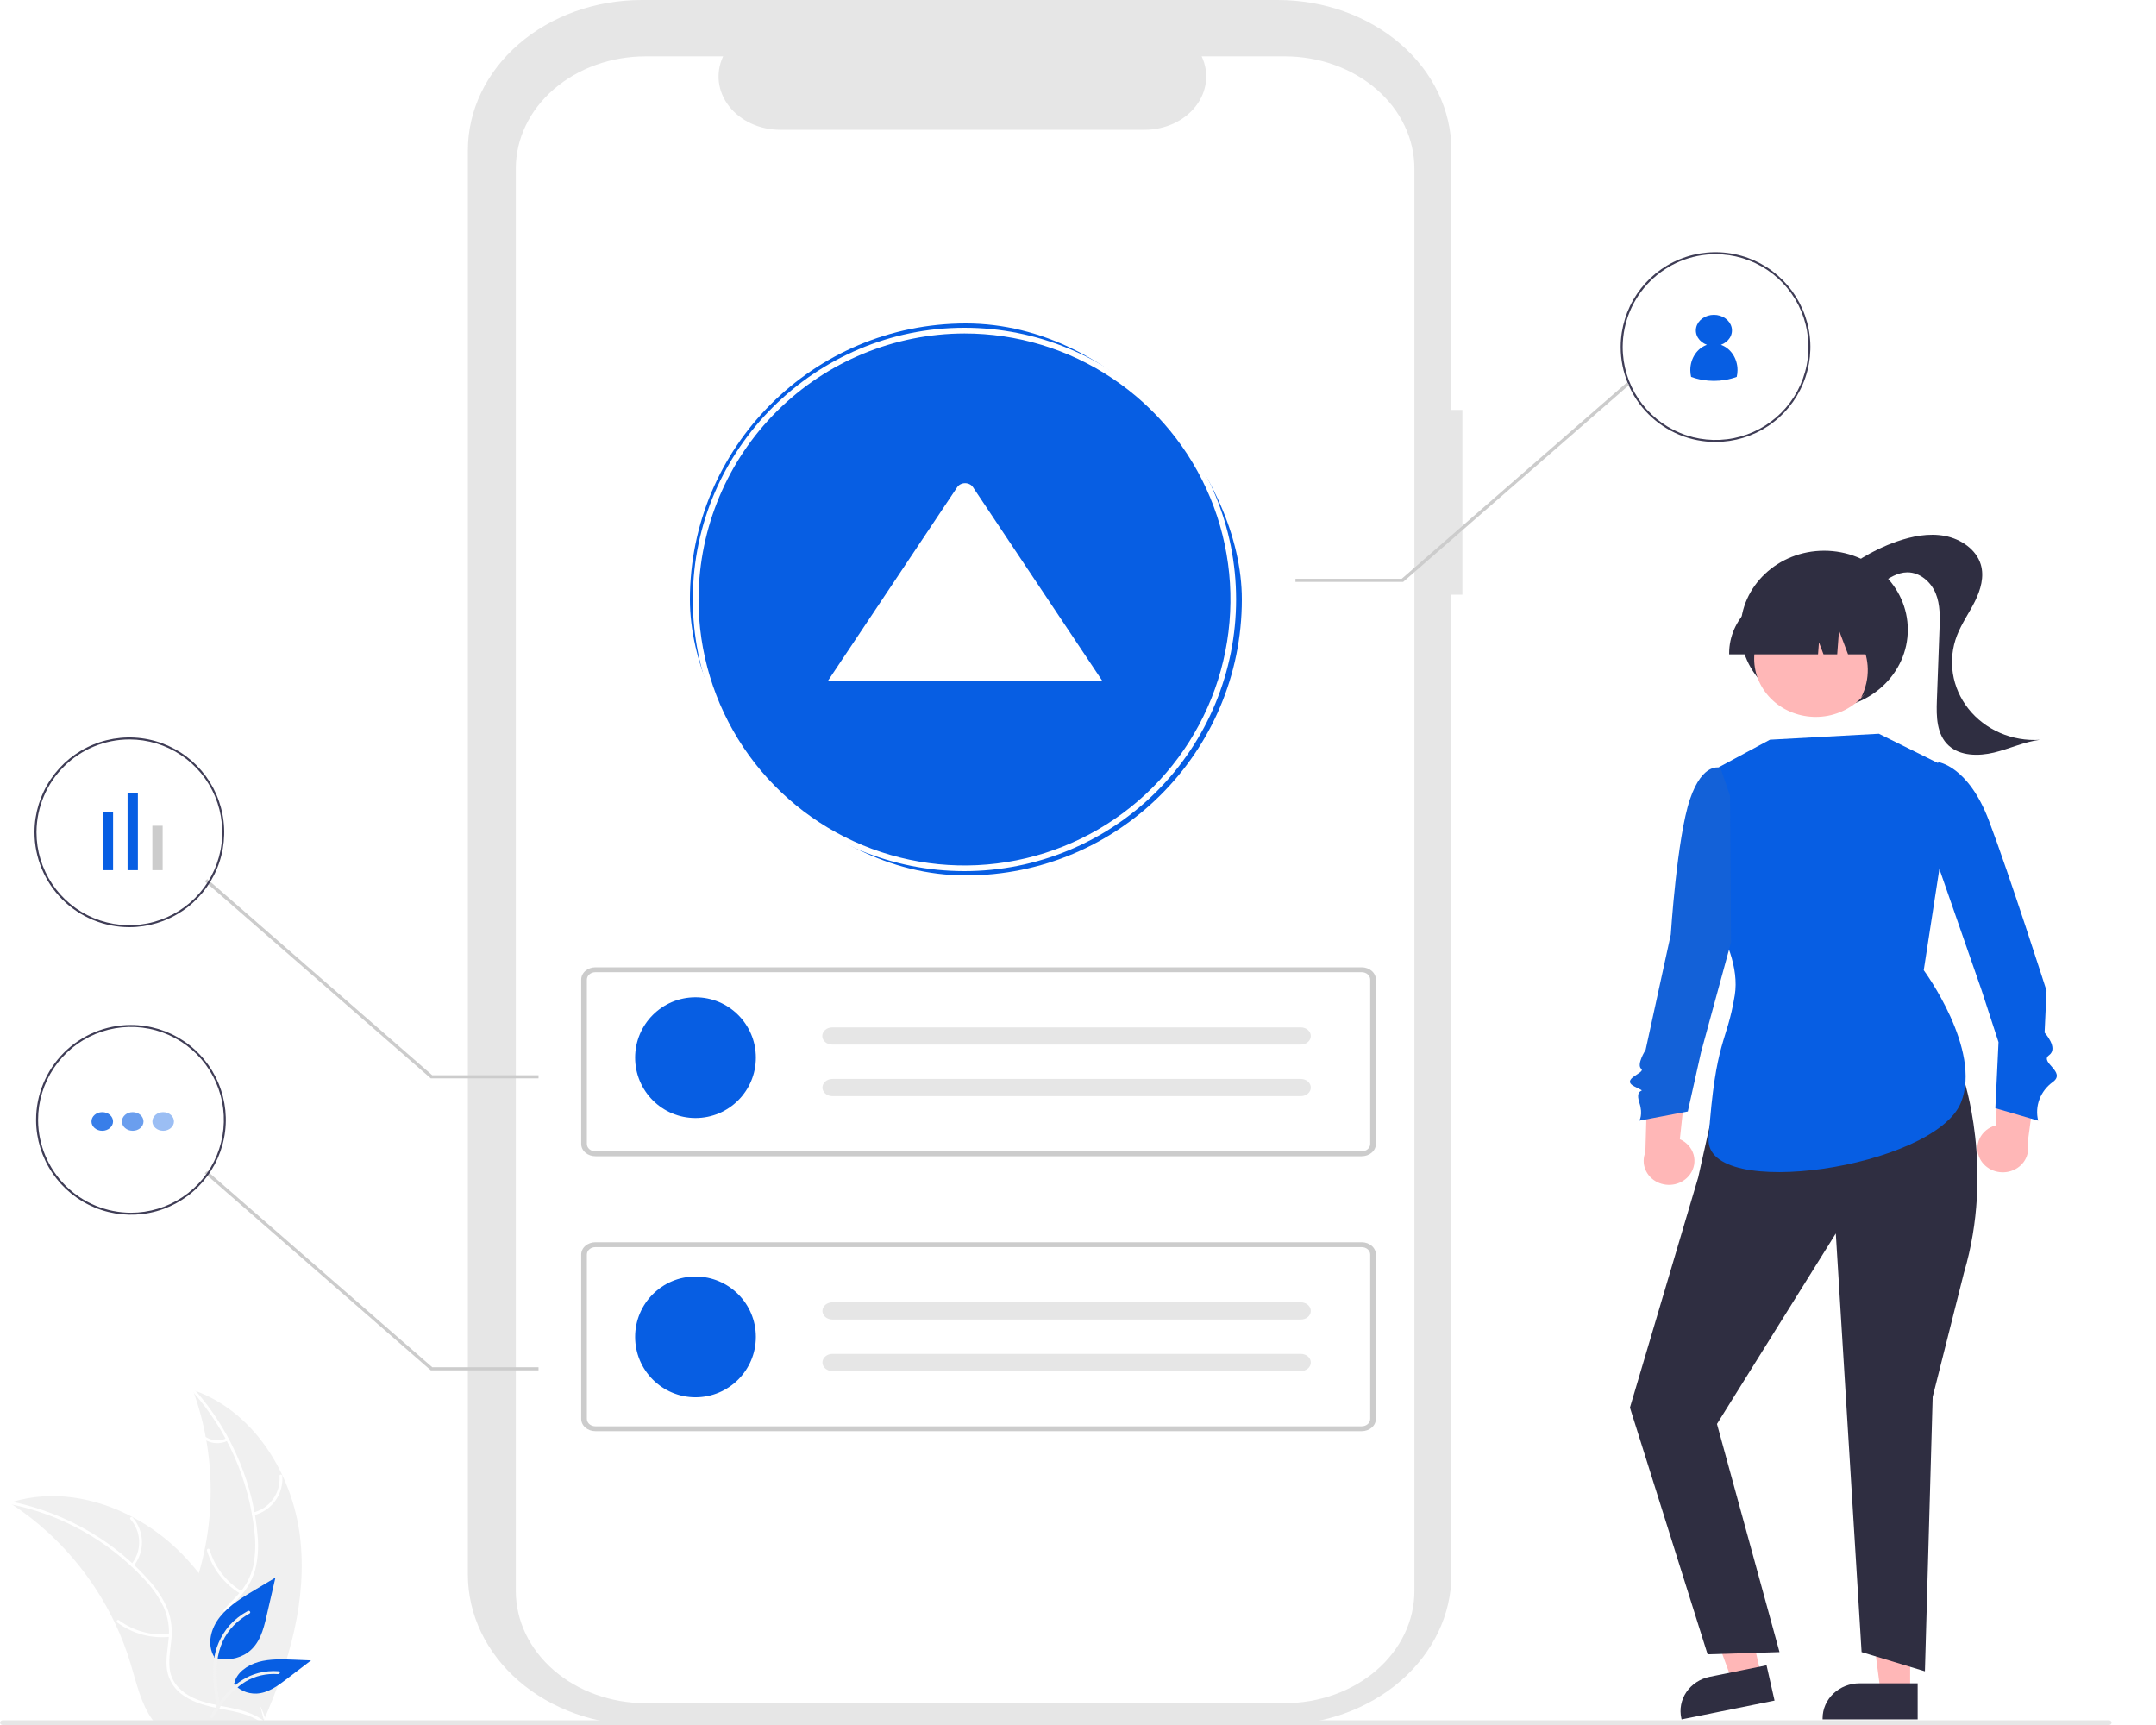 <svg width="500" height="400" viewBox="0 0 500 400" fill="none" xmlns="http://www.w3.org/2000/svg">
<g clip-path="url(#clip0)">
<path d="M339.141 95.055H336.599V34.847C336.599 25.605 332.354 16.742 324.797 10.207C317.241 3.672 306.992 0.001 296.305 0.001H148.801C138.114 0.001 127.865 3.672 120.309 10.207C112.752 16.742 108.507 25.605 108.507 34.847V365.153C108.507 374.395 112.752 383.258 120.309 389.793C127.865 396.328 138.114 399.999 148.801 399.999H296.305C306.992 399.999 317.241 396.328 324.797 389.793C332.354 383.258 336.599 374.395 336.599 365.153V137.912H339.141V95.055Z" fill="#E6E6E6"/>
<g filter="url(#filter0_d)">
<path d="M297.931 9.066H278.677C279.563 10.943 279.902 12.98 279.662 14.998C279.423 17.015 278.614 18.95 277.307 20.633C275.999 22.316 274.232 23.695 272.163 24.649C270.094 25.602 267.785 26.101 265.44 26.101H180.937C178.593 26.101 176.284 25.602 174.215 24.648C172.146 23.695 170.38 22.316 169.072 20.633C167.765 18.951 166.955 17.015 166.716 14.999C166.477 12.982 166.815 10.945 167.701 9.068H149.714C141.733 9.068 134.079 11.809 128.436 16.69C122.792 21.57 119.622 28.189 119.622 35.091V364.911C119.622 371.813 122.792 378.432 128.436 383.312C134.079 388.192 141.733 390.934 149.714 390.934H297.926C305.907 390.934 313.561 388.192 319.204 383.312C324.848 378.432 328.018 371.813 328.018 364.911V364.911V35.089C328.018 28.188 324.848 21.568 319.204 16.688C313.561 11.808 305.907 9.066 297.926 9.066H297.931Z" fill="white"/>
</g>
<path d="M315.792 268.114H138.079C137.207 268.113 136.37 267.813 135.753 267.28C135.136 266.746 134.789 266.023 134.788 265.268V227.146C134.789 226.392 135.136 225.668 135.753 225.135C136.37 224.601 137.207 224.301 138.079 224.3H315.792C316.665 224.301 317.501 224.601 318.118 225.135C318.735 225.668 319.082 226.392 319.083 227.146V265.269C319.082 266.023 318.735 266.746 318.118 267.28C317.501 267.813 316.665 268.113 315.792 268.114V268.114ZM138.079 225.438C137.555 225.439 137.053 225.619 136.683 225.939C136.313 226.259 136.105 226.693 136.104 227.146V265.269C136.105 265.722 136.313 266.156 136.683 266.476C137.053 266.796 137.555 266.976 138.079 266.976H315.792C316.316 266.976 316.818 266.796 317.188 266.476C317.558 266.156 317.766 265.722 317.767 265.269V227.146C317.766 226.693 317.558 226.259 317.188 225.939C316.818 225.619 316.316 225.439 315.792 225.438H138.079Z" fill="#CCCCCC"/>
<path d="M161.294 259.253C169.026 259.253 175.294 252.985 175.294 245.253C175.294 237.521 169.026 231.253 161.294 231.253C153.562 231.253 147.294 237.521 147.294 245.253C147.294 252.985 153.562 259.253 161.294 259.253Z" fill="#075EE3"/>
<path d="M193.038 238.239C192.733 238.234 192.429 238.282 192.145 238.381C191.861 238.479 191.603 238.625 191.385 238.81C191.167 238.996 190.994 239.217 190.875 239.461C190.757 239.704 190.696 239.966 190.696 240.231C190.696 240.495 190.757 240.757 190.875 241.001C190.994 241.245 191.167 241.466 191.385 241.651C191.603 241.837 191.861 241.983 192.145 242.081C192.429 242.179 192.733 242.227 193.038 242.223H301.644C301.947 242.228 302.248 242.181 302.53 242.085C302.812 241.989 303.07 241.846 303.288 241.664C303.506 241.482 303.68 241.265 303.801 241.024C303.922 240.784 303.986 240.525 303.991 240.263C303.996 240.001 303.941 239.741 303.83 239.497C303.718 239.254 303.552 239.031 303.341 238.843C303.13 238.655 302.878 238.505 302.6 238.401C302.322 238.297 302.023 238.242 301.72 238.239H193.04H193.038Z" fill="#E6E6E6"/>
<path d="M193.038 250.192C192.427 250.192 191.841 250.402 191.409 250.775C190.977 251.149 190.734 251.656 190.734 252.184C190.734 252.712 190.977 253.219 191.409 253.593C191.841 253.966 192.427 254.176 193.038 254.176H301.644C301.947 254.181 302.248 254.135 302.53 254.039C302.812 253.943 303.069 253.8 303.287 253.618C303.506 253.436 303.68 253.218 303.801 252.978C303.921 252.738 303.986 252.479 303.991 252.217C303.996 251.955 303.941 251.695 303.83 251.451C303.718 251.207 303.552 250.985 303.341 250.797C303.13 250.609 302.878 250.459 302.6 250.355C302.322 250.251 302.022 250.196 301.719 250.192H193.04L193.038 250.192Z" fill="#E6E6E6"/>
<path d="M315.792 331.864H138.079C137.207 331.863 136.37 331.563 135.753 331.03C135.136 330.496 134.789 329.773 134.788 329.018V290.896C134.789 290.142 135.136 289.419 135.753 288.885C136.37 288.351 137.207 288.051 138.079 288.05H315.792C316.665 288.051 317.501 288.351 318.118 288.885C318.735 289.419 319.082 290.142 319.083 290.896V329.019C319.082 329.773 318.735 330.497 318.118 331.03C317.501 331.563 316.665 331.863 315.792 331.864V331.864ZM138.079 289.189C137.555 289.189 137.053 289.369 136.683 289.689C136.313 290.01 136.105 290.444 136.104 290.896V329.019C136.105 329.472 136.313 329.906 136.683 330.226C137.053 330.546 137.555 330.726 138.079 330.727H315.792C316.316 330.726 316.818 330.546 317.188 330.226C317.558 329.906 317.766 329.472 317.767 329.019V290.896C317.766 290.444 317.558 290.01 317.188 289.689C316.818 289.369 316.316 289.189 315.792 289.189H138.079Z" fill="#CCCCCC"/>
<path d="M161.294 324.004C169.026 324.004 175.294 317.736 175.294 310.004C175.294 302.272 169.026 296.004 161.294 296.004C153.562 296.004 147.294 302.272 147.294 310.004C147.294 317.736 153.562 324.004 161.294 324.004Z" fill="#075EE3"/>
<path d="M193.038 301.989C192.427 301.989 191.841 302.199 191.409 302.572C190.977 302.946 190.734 303.453 190.734 303.981C190.734 304.51 190.977 305.016 191.409 305.39C191.841 305.764 192.427 305.973 193.038 305.973H301.644C301.947 305.978 302.248 305.932 302.53 305.836C302.812 305.74 303.069 305.597 303.287 305.415C303.506 305.233 303.68 305.016 303.801 304.775C303.921 304.535 303.986 304.276 303.991 304.014C303.996 303.752 303.941 303.492 303.83 303.248C303.718 303.005 303.552 302.782 303.341 302.594C303.13 302.406 302.878 302.256 302.6 302.152C302.322 302.048 302.022 301.993 301.719 301.989H193.04L193.038 301.989Z" fill="#E6E6E6"/>
<rect x="160" y="75" width="128" height="128" rx="64" fill="#075EE3"/>
<path d="M193.038 313.942C192.427 313.942 191.841 314.152 191.409 314.525C190.977 314.899 190.734 315.406 190.734 315.934C190.734 316.463 190.977 316.969 191.409 317.343C191.841 317.717 192.427 317.927 193.038 317.927H301.644C301.947 317.932 302.248 317.885 302.53 317.789C302.812 317.693 303.069 317.55 303.287 317.368C303.506 317.186 303.68 316.969 303.801 316.728C303.921 316.488 303.986 316.229 303.991 315.967C303.996 315.705 303.941 315.445 303.83 315.201C303.718 314.958 303.552 314.735 303.341 314.547C303.13 314.359 302.878 314.209 302.6 314.105C302.322 314.001 302.022 313.946 301.719 313.942H193.04L193.038 313.942Z" fill="#E6E6E6"/>
<path d="M223.666 201.999C206.965 202.006 190.946 195.378 179.131 183.574C167.317 171.769 160.675 155.755 160.668 139.053V139.001C160.668 138.869 160.668 138.73 160.676 138.598C160.868 104.097 189.127 76 223.666 76C240.374 75.999 256.399 82.636 268.214 94.45C280.029 106.264 286.667 122.288 286.668 138.996C286.669 155.705 280.033 171.73 268.219 183.545C256.405 195.361 240.381 201.999 223.673 202H223.666V201.999ZM223.666 77.324C207.384 77.36 191.774 83.82 180.228 95.301C168.682 106.781 162.132 122.354 162.002 138.636C161.995 138.777 161.995 138.892 161.995 138.997C161.994 151.197 165.61 163.123 172.387 173.268C179.163 183.412 188.796 191.32 200.066 195.989C211.336 200.659 223.738 201.882 235.704 199.502C247.669 197.123 258.66 191.249 267.287 182.623C275.914 173.997 281.789 163.007 284.169 151.041C286.55 139.076 285.329 126.674 280.661 115.402C275.992 104.131 268.087 94.497 257.943 87.719C247.8 80.941 235.875 77.324 223.675 77.324H223.666Z" fill="white"/>
<path d="M255.596 157.827H192.286C192.207 157.827 192.128 157.822 192.05 157.81L221.992 112.961C222.175 112.682 222.44 112.45 222.761 112.289C223.081 112.127 223.446 112.042 223.817 112.042C224.188 112.042 224.552 112.127 224.873 112.289C225.193 112.45 225.458 112.682 225.641 112.961L245.736 143.06L246.699 144.5L255.596 157.827Z" fill="white"/>
<path d="M402.949 85.812C402.95 86.341 402.888 86.869 402.766 87.388C401.092 88.002 399.293 88.318 397.475 88.318C395.657 88.318 393.857 88.002 392.184 87.388C392.061 86.869 392 86.341 392 85.812C392 83.06 393.62 80.735 395.851 79.958C394.96 79.633 394.227 79.053 393.774 78.314C393.322 77.575 393.179 76.724 393.371 75.904C393.562 75.085 394.075 74.348 394.823 73.819C395.571 73.289 396.508 73 397.474 73C398.441 73 399.378 73.289 400.126 73.819C400.874 74.348 401.387 75.085 401.578 75.904C401.769 76.724 401.627 77.575 401.174 78.314C400.722 79.053 399.988 79.633 399.097 79.958C401.329 80.735 402.949 83.06 402.949 85.812Z" fill="#075EE3"/>
<path d="M48.058 203.847L100.25 249.339H124.89V250.053H99.905L99.784 249.947L47.47 204.349L48.058 203.847Z" fill="#CCCCCC"/>
<path d="M30 215C27.112 215.001 24.252 214.434 21.584 213.33C18.915 212.226 16.49 210.607 14.447 208.565C12.405 206.524 10.784 204.101 9.677 201.433C8.571 198.765 8.001 195.906 8 193.018V193C8 192.954 8 192.905 8 192.86C8.028 188.515 9.342 184.275 11.776 180.676C14.21 177.076 17.656 174.278 21.678 172.635C25.7 170.991 30.119 170.575 34.378 171.44C38.636 172.305 42.543 174.411 45.606 177.493C48.668 180.575 50.75 184.496 51.587 188.759C52.425 193.023 51.981 197.439 50.312 201.451C48.643 205.463 45.823 208.891 42.208 211.302C38.593 213.713 34.346 215 30 215V215ZM30 171.462C24.314 171.475 18.863 173.731 14.831 177.74C10.799 181.749 8.511 187.188 8.466 192.873C8.466 192.923 8.466 192.963 8.466 192.998C8.466 197.258 9.729 201.423 12.095 204.966C14.461 208.508 17.825 211.269 21.761 212.9C25.697 214.53 30.028 214.957 34.206 214.127C38.385 213.296 42.223 211.244 45.236 208.232C48.248 205.22 50.3 201.382 51.132 197.204C51.963 193.025 51.536 188.694 49.906 184.758C48.276 180.822 45.515 177.458 41.973 175.091C38.431 172.724 34.266 171.461 30.006 171.461L30 171.462Z" fill="#3F3D56"/>
<path d="M48.058 271.55L100.25 317.042H124.89V317.756H99.905L99.784 317.65L47.47 272.053L48.058 271.55Z" fill="#CCCCCC"/>
<path d="M30.37 237.672C27.482 237.671 24.622 238.239 21.954 239.343C19.285 240.447 16.86 242.066 14.818 244.107C12.775 246.148 11.154 248.572 10.047 251.239C8.941 253.907 8.371 256.766 8.37 259.654V259.672C8.37 259.718 8.37 259.767 8.37 259.813C8.398 264.158 9.712 268.397 12.146 271.997C14.58 275.596 18.026 278.394 22.048 280.038C26.07 281.681 30.489 282.097 34.748 281.232C39.006 280.368 42.913 278.261 45.976 275.179C49.039 272.097 51.12 268.177 51.958 263.913C52.795 259.649 52.351 255.233 50.682 251.221C49.013 247.209 46.193 243.782 42.578 241.37C38.964 238.959 34.716 237.672 30.37 237.672V237.672ZM30.37 281.21C24.684 281.197 19.233 278.941 15.201 274.932C11.169 270.923 8.882 265.485 8.836 259.799C8.836 259.75 8.836 259.71 8.836 259.674C8.836 255.414 10.098 251.249 12.465 247.706C14.832 244.164 18.195 241.402 22.131 239.772C26.067 238.141 30.399 237.714 34.577 238.545C38.756 239.376 42.594 241.428 45.607 244.44C48.619 247.453 50.671 251.291 51.502 255.469C52.333 259.648 51.906 263.979 50.276 267.915C48.645 271.851 45.884 275.215 42.341 277.581C38.799 279.948 34.634 281.211 30.373 281.21L30.37 281.21Z" fill="#3F3D56"/>
<path d="M37.723 201.781V191.478H35.334V201.781H37.723Z" fill="#CCCCCC"/>
<path d="M31.974 201.782V183.924H29.585V201.782H31.974Z" fill="#075EE3"/>
<path d="M26.224 201.782V188.373H23.835V201.782H26.224Z" fill="#075EE3"/>
<path opacity="0.8" d="M23.715 262.213C25.097 262.213 26.217 261.245 26.217 260.05C26.217 258.855 25.097 257.887 23.715 257.887C22.334 257.887 21.214 258.855 21.214 260.05C21.214 261.245 22.334 262.213 23.715 262.213Z" fill="#075EE3"/>
<path opacity="0.4" d="M37.842 262.213C39.224 262.213 40.344 261.245 40.344 260.05C40.344 258.855 39.224 257.887 37.842 257.887C36.461 257.887 35.341 258.855 35.341 260.05C35.341 261.245 36.461 262.213 37.842 262.213Z" fill="#075EE3"/>
<path d="M395.29 286.137C395.082 286.214 394.924 286.364 394.85 286.553C394.775 286.742 394.79 286.955 394.891 287.146L399.366 295.533C399.468 295.723 399.648 295.875 399.867 295.955C400.085 296.036 400.324 296.038 400.532 295.961L416.431 290.053C416.638 289.975 416.796 289.826 416.871 289.637C416.945 289.447 416.93 289.234 416.829 289.043L412.354 280.657C412.252 280.466 412.072 280.314 411.854 280.234C411.635 280.154 411.396 280.152 411.189 280.229L395.29 286.137Z" fill="#075EE3"/>
<path d="M411.423 284.063L398.661 288.945C398.591 288.972 398.51 288.971 398.435 288.943C398.361 288.915 398.3 288.862 398.265 288.795C398.231 288.728 398.225 288.653 398.251 288.587C398.276 288.521 398.33 288.469 398.401 288.442L411.161 283.56C411.232 283.533 411.313 283.534 411.387 283.562C411.462 283.59 411.523 283.643 411.557 283.71C411.592 283.777 411.597 283.851 411.572 283.917C411.546 283.984 411.493 284.036 411.422 284.063L411.423 284.063Z" fill="white"/>
<path d="M412.372 285.906L399.611 290.787C399.54 290.814 399.459 290.814 399.384 290.786C399.31 290.758 399.249 290.704 399.214 290.638C399.18 290.571 399.175 290.496 399.2 290.43C399.225 290.364 399.279 290.311 399.35 290.284L412.11 285.402C412.181 285.376 412.262 285.376 412.337 285.404C412.411 285.432 412.472 285.486 412.507 285.552C412.541 285.619 412.546 285.694 412.521 285.76C412.496 285.826 412.442 285.879 412.371 285.906L412.372 285.906Z" fill="white"/>
<path d="M413.32 287.748L400.56 292.629C400.489 292.656 400.408 292.656 400.334 292.628C400.259 292.599 400.198 292.546 400.164 292.479C400.129 292.413 400.124 292.338 400.149 292.272C400.175 292.205 400.229 292.153 400.299 292.126L413.06 287.244C413.13 287.217 413.212 287.218 413.286 287.246C413.36 287.274 413.421 287.328 413.456 287.394C413.491 287.461 413.496 287.536 413.47 287.602C413.445 287.668 413.391 287.721 413.32 287.748V287.748Z" fill="white"/>
<path opacity="0.6" d="M30.779 262.213C32.16 262.213 33.28 261.245 33.28 260.05C33.28 258.855 32.16 257.887 30.779 257.887C29.397 257.887 28.277 258.855 28.277 260.05C28.277 261.245 29.397 262.213 30.779 262.213Z" fill="#075EE3"/>
<path d="M459.179 268.705C458.802 267.98 458.598 267.186 458.581 266.378C458.564 265.571 458.735 264.77 459.082 264.031C459.429 263.293 459.942 262.635 460.587 262.105C461.232 261.574 461.992 261.183 462.814 260.96L463.939 241.356L472.62 247.423L470.221 265.11C470.527 266.439 470.305 267.827 469.599 269.013C468.893 270.198 467.751 271.097 466.389 271.54C465.028 271.983 463.541 271.939 462.212 271.416C460.883 270.893 459.803 269.928 459.176 268.703L459.179 268.705Z" fill="#FFB7B7"/>
<path d="M391.905 272.352C392.396 271.69 392.727 270.935 392.875 270.14C393.024 269.344 392.986 268.528 392.764 267.748C392.542 266.968 392.141 266.243 391.591 265.625C391.04 265.007 390.353 264.51 389.577 264.17L391.666 244.637L382.096 249.369L381.579 267.193C381.06 268.462 381.052 269.866 381.556 271.14C382.06 272.414 383.042 273.469 384.315 274.105C385.588 274.741 387.064 274.914 388.463 274.591C389.862 274.267 391.087 273.471 391.905 272.352V272.352Z" fill="#FFB7B7"/>
<path d="M442.982 392.44H436.144L432.891 367.531H442.983L442.982 392.44Z" fill="#FFB7B7"/>
<path d="M444.727 390.331H431.26C428.985 390.332 426.803 391.186 425.194 392.705C423.586 394.224 422.682 396.284 422.681 398.433V398.697H444.729L444.727 390.331Z" fill="#2F2E41"/>
<path d="M408.446 388.562L401.76 389.915L393.053 366.203L402.921 364.208L408.446 388.562Z" fill="#FFB7B7"/>
<path d="M409.684 386.155L396.516 388.819C395.414 389.042 394.369 389.468 393.441 390.072C392.514 390.676 391.721 391.447 391.109 392.341C390.496 393.234 390.076 394.233 389.873 395.28C389.669 396.327 389.686 397.401 389.922 398.442L389.98 398.7L411.54 394.337L409.684 386.155Z" fill="#2F2E41"/>
<path d="M455.311 249.899C455.311 249.899 462.586 271.132 455.461 295.143L448.209 323.905L446.41 387.547L431.725 383.096L425.742 286.023L398.186 330.193L412.69 383.096L396.011 383.609L378 326.397L393.835 273.011L396.736 260L455.311 249.899Z" fill="#2F2E41"/>
<path d="M395.858 179.384L410.464 171.524L435.732 170.145L453.26 178.835L446.137 224.981C446.137 224.981 459.722 243.393 454.769 255.661C448.655 270.803 395.199 278.702 396.244 263.925C397.894 240.605 400.443 242.214 402.311 230.778C404.359 218.231 390.015 202.143 390.015 202.143L395.858 179.384Z" fill="#075EE3"/>
<path d="M447.855 183.384L449.484 176.72C449.484 176.72 456.429 177.566 461.243 190.266C466.057 202.965 474.614 229.729 474.614 229.729L474.165 239.453C474.165 239.453 477.463 243.051 475.19 244.694C472.916 246.338 479.299 248.564 476.066 250.901C474.647 251.928 473.571 253.321 472.97 254.911C472.369 256.502 472.267 258.223 472.678 259.867L462.745 256.97L463.476 241.659L459.541 229.59L449.025 199.383L447.855 183.384Z" fill="#075EE3"/>
<path d="M401.208 184.52L398.995 178.057C398.995 178.057 394.921 176.485 391.913 185.356C388.905 194.226 387.478 216.683 387.478 216.683L381.635 243.449C381.635 243.449 379.452 246.857 380.611 247.834C381.77 248.811 375.513 250.185 379.15 251.995C382.788 253.805 378.837 251.605 380.196 255.732C381.088 258.443 380.173 259.867 380.173 259.867L391.42 257.731L394.487 244.01L401.444 218.502L401.208 184.52Z" fill="#1361D8"/>
<path d="M423.044 164.34C433.757 164.34 442.441 156.139 442.441 146.022C442.441 135.905 433.757 127.704 423.044 127.704C412.331 127.704 403.646 135.905 403.646 146.022C403.646 156.139 412.331 164.34 423.044 164.34Z" fill="#2F2E41"/>
<path d="M425.035 134.621C429.209 130.624 434.26 127.54 439.833 125.585C443.41 124.334 447.303 123.56 451.042 124.271C454.782 124.982 458.318 127.425 459.362 130.89C460.215 133.723 459.334 136.774 458.01 139.441C456.686 142.109 454.919 144.58 453.849 147.348C452.757 150.171 452.428 153.207 452.893 156.18C453.359 159.153 454.603 161.969 456.513 164.373C458.423 166.777 460.938 168.693 463.831 169.946C466.723 171.199 469.901 171.75 473.077 171.549C469.403 172.015 466.015 173.645 462.424 174.512C458.833 175.378 454.594 175.321 451.925 172.891C449.1 170.32 449.044 166.14 449.181 162.438L449.789 145.929C449.893 143.122 449.981 140.226 448.91 137.606C447.838 134.987 445.291 132.693 442.315 132.717C440.062 132.735 438.067 134.024 436.26 135.296C434.453 136.567 432.54 137.924 430.295 138.112C428.051 138.301 425.488 136.733 425.656 134.611L425.035 134.621Z" fill="#2F2E41"/>
<path d="M433.622 146.287C429.839 139.753 421.164 137.352 414.244 140.924C407.325 144.496 404.782 152.688 408.564 159.223C412.347 165.757 421.022 168.158 427.942 164.586C434.861 161.014 437.404 152.822 433.622 146.287Z" fill="#FFB7B7"/>
<path d="M401.011 151.734H421.626L421.837 148.938L422.894 151.734H426.069L426.488 146.193L428.583 151.734H434.729V151.46C434.725 147.602 433.1 143.904 430.212 141.177C427.324 138.45 423.408 136.915 419.324 136.911H416.417C412.333 136.915 408.417 138.45 405.529 141.177C402.641 143.904 401.016 147.602 401.011 151.46L401.011 151.734Z" fill="#2F2E41"/>
<path d="M431.614 161.782L439.143 154.665L440.413 138.908H423.792L424.204 139.296C429.929 144.695 436.109 152.619 431.614 161.782Z" fill="#2F2E41"/>
<path d="M69.554 356.158C67.736 341.51 58.675 327.077 44.731 322.311C50.23 337.387 50.229 353.927 44.727 369.003C42.585 374.809 39.598 381.044 41.613 386.896C42.867 390.537 45.935 393.323 49.364 395.065C52.794 396.807 56.599 397.637 60.358 398.451L61.097 399.064C67.063 385.567 71.373 370.806 69.554 356.158Z" fill="#F0F0F0"/>
<path d="M44.593 322.588C52.713 331.703 57.76 343.15 59.017 355.302C59.334 357.914 59.238 360.559 58.733 363.14C58.16 365.639 56.929 367.938 55.169 369.799C53.562 371.568 51.715 373.19 50.565 375.319C49.993 376.417 49.659 377.624 49.585 378.861C49.511 380.098 49.699 381.336 50.136 382.495C51.151 385.411 53.151 387.788 55.188 390.045C57.45 392.55 59.838 395.116 60.799 398.437C60.916 398.84 61.532 398.635 61.416 398.233C59.743 392.455 54.144 389.173 51.474 383.968C50.228 381.54 49.705 378.72 50.873 376.157C51.895 373.915 53.799 372.241 55.441 370.464C57.185 368.674 58.464 366.483 59.168 364.083C59.803 361.536 60 358.899 59.752 356.285C59.287 350.392 57.899 344.609 55.641 339.147C53.098 332.9 49.506 327.134 45.023 322.1C44.745 321.788 44.317 322.278 44.593 322.588H44.593Z" fill="white"/>
<path d="M58.842 351.366C60.849 350.877 62.617 349.691 63.831 348.017C65.045 346.344 65.625 344.292 65.469 342.23C65.436 341.812 64.787 341.844 64.82 342.262C64.969 344.183 64.428 346.093 63.295 347.65C62.161 349.206 60.51 350.304 58.639 350.748C58.232 350.845 58.438 351.462 58.842 351.366Z" fill="white"/>
<path d="M56.101 369.01C52.477 366.842 49.801 363.386 48.608 359.329C48.49 358.927 47.874 359.132 47.991 359.533C49.241 363.752 52.032 367.344 55.809 369.591C56.169 369.805 56.459 369.223 56.101 369.01V369.01Z" fill="white"/>
<path d="M52.495 333.516C51.758 333.867 50.946 334.029 50.131 333.987C49.316 333.946 48.523 333.702 47.826 333.278C47.468 333.06 47.179 333.642 47.534 333.859C48.307 334.324 49.182 334.592 50.082 334.64C50.983 334.688 51.881 334.514 52.699 334.134C52.779 334.104 52.845 334.045 52.883 333.969C52.922 333.893 52.93 333.805 52.906 333.723C52.878 333.641 52.82 333.574 52.743 333.535C52.666 333.496 52.577 333.489 52.495 333.516Z" fill="white"/>
<path d="M2.228 348.473C2.447 348.616 2.666 348.759 2.885 348.907C5.822 350.842 8.597 353.012 11.183 355.397C11.386 355.578 11.588 355.765 11.786 355.952C17.954 361.764 22.992 368.673 26.643 376.327C28.093 379.375 29.31 382.528 30.282 385.76C31.625 390.224 32.727 395.171 35.385 398.822C35.658 399.206 35.954 399.573 36.273 399.92H60.294C60.349 399.893 60.403 399.871 60.458 399.843L61.417 399.887C61.379 399.717 61.335 399.541 61.297 399.371C61.275 399.272 61.247 399.174 61.225 399.075C61.209 399.009 61.193 398.943 61.181 398.883C61.176 398.861 61.17 398.839 61.165 398.822C61.154 398.762 61.138 398.707 61.127 398.652C60.886 397.669 60.637 396.686 60.381 395.704C60.381 395.698 60.381 395.698 60.376 395.693C58.408 388.209 55.8 380.824 52.155 374.071C52.045 373.867 51.936 373.659 51.815 373.456C50.156 370.421 48.251 367.527 46.121 364.802C44.95 363.315 43.704 361.887 42.389 360.525C38.983 357.013 35.048 354.06 30.726 351.773C22.111 347.216 12.136 345.47 2.929 348.254C2.693 348.325 2.463 348.397 2.228 348.473Z" fill="#F0F0F0"/>
<path d="M2.282 348.779C14.243 351.159 25.152 357.254 33.459 366.2C35.282 368.093 36.795 370.263 37.943 372.629C38.986 374.97 39.386 377.548 39.099 380.096C38.879 382.477 38.378 384.887 38.74 387.28C38.943 388.502 39.402 389.667 40.086 390.699C40.77 391.731 41.665 392.607 42.711 393.268C45.273 394.984 48.299 395.676 51.281 396.249C54.592 396.885 58.041 397.493 60.805 399.565C61.139 399.816 61.509 399.281 61.174 399.031C56.367 395.426 49.924 396.182 44.664 393.637C42.21 392.45 40.098 390.514 39.49 387.763C38.958 385.357 39.472 382.871 39.715 380.463C40.032 377.981 39.737 375.46 38.857 373.119C37.833 370.703 36.406 368.478 34.636 366.541C30.723 362.116 26.14 358.335 21.055 355.337C15.269 351.883 8.937 349.445 2.332 348.13C1.923 348.049 1.876 348.698 2.282 348.779V348.779Z" fill="white"/>
<path d="M30.953 363.162C32.262 361.562 32.961 359.548 32.924 357.479C32.887 355.411 32.118 353.423 30.754 351.87C30.477 351.557 29.978 351.974 30.255 352.288C31.529 353.731 32.245 355.583 32.275 357.509C32.305 359.435 31.647 361.308 30.419 362.791C30.153 363.114 30.688 363.482 30.953 363.162H30.953Z" fill="white"/>
<path d="M39.369 378.903C35.172 379.358 30.959 378.212 27.568 375.693C27.233 375.443 26.863 375.978 27.198 376.228C30.732 378.843 35.119 380.027 39.485 379.543C39.901 379.497 39.782 378.857 39.369 378.903V378.903Z" fill="white"/>
<path d="M489.066 400.001H0.657C0.488 400.001 0.327 399.943 0.208 399.84C0.088 399.736 0.021 399.597 0.021 399.451C0.021 399.305 0.088 399.165 0.208 399.062C0.327 398.959 0.488 398.901 0.657 398.901H489.066C489.235 398.901 489.397 398.959 489.516 399.062C489.635 399.165 489.702 399.305 489.702 399.451C489.702 399.597 489.635 399.736 489.516 399.84C489.397 399.943 489.235 400.001 489.066 400.001Z" fill="#E6E6E6"/>
<path d="M49.619 384.378C50.938 384.779 52.353 384.879 53.73 384.669C55.106 384.46 56.397 383.947 57.477 383.181C60.229 381.183 61.092 377.892 61.794 374.844L63.871 365.83L59.524 368.419C56.397 370.282 53.2 372.203 51.035 374.899C48.87 377.596 47.925 381.275 49.665 384.196" fill="#075EE3"/>
<path d="M50.29 395.917C49.743 392.47 49.18 388.977 49.564 385.493C49.813 382.385 51.081 379.404 53.219 376.897C54.399 375.584 55.835 374.459 57.462 373.572C57.886 373.341 58.277 373.922 57.854 374.153C55.039 375.691 52.861 377.963 51.636 380.641C50.282 383.619 50.065 386.865 50.298 390.028C50.439 391.94 50.738 393.841 51.04 395.739C51.063 395.825 51.048 395.915 50.998 395.992C50.948 396.068 50.865 396.126 50.768 396.152C50.669 396.175 50.563 396.164 50.474 396.12C50.384 396.076 50.318 396.003 50.29 395.917V395.917Z" fill="#F2F2F2"/>
<path d="M54.23 390.385C54.795 391.129 55.572 391.733 56.486 392.141C57.401 392.549 58.421 392.747 59.449 392.715C62.091 392.605 64.293 391.011 66.276 389.498L72.141 385.02L68.26 384.86C65.469 384.744 62.604 384.636 59.947 385.381C57.29 386.125 54.836 387.917 54.35 390.296" fill="#075EE3"/>
<path d="M48.743 397.899C51.378 393.868 54.434 389.388 59.894 387.956C61.412 387.559 63.004 387.417 64.583 387.537C65.081 387.574 64.957 388.238 64.46 388.201C61.812 388.011 59.169 388.616 56.976 389.913C54.914 391.207 53.166 392.838 51.832 394.714C50.98 395.836 50.217 397.006 49.453 398.174C49.21 398.547 48.497 398.277 48.743 397.899Z" fill="#F2F2F2"/>
<path d="M397.852 102.479C394.964 102.48 392.104 101.912 389.435 100.808C386.767 99.704 384.342 98.085 382.299 96.044C380.256 94.003 378.635 91.579 377.529 88.912C376.423 86.244 375.853 83.385 375.852 80.497V80.479C375.852 80.432 375.852 80.384 375.852 80.338C375.879 75.993 377.193 71.754 379.627 68.154C382.062 64.555 385.507 61.757 389.529 60.113C393.552 58.47 397.971 58.054 402.229 58.919C406.488 59.783 410.394 61.89 413.457 64.972C416.52 68.054 418.601 71.974 419.439 76.238C420.277 80.502 419.833 84.918 418.164 88.93C416.494 92.942 413.675 96.369 410.06 98.781C406.445 101.192 402.197 102.479 397.852 102.479V102.479ZM397.852 58.941C392.166 58.954 386.715 61.21 382.682 65.219C378.65 69.228 376.363 74.666 376.318 80.352C376.318 80.401 376.318 80.441 376.318 80.477C376.317 84.737 377.58 88.902 379.947 92.444C382.313 95.987 385.677 98.748 389.613 100.378C393.549 102.009 397.88 102.436 402.058 101.605C406.237 100.774 410.075 98.723 413.087 95.711C416.1 92.699 418.152 88.861 418.983 84.682C419.814 80.504 419.388 76.173 417.758 72.237C416.128 68.301 413.367 64.937 409.824 62.57C406.282 60.203 402.118 58.94 397.857 58.94L397.852 58.941Z" fill="#3F3D56"/>
<path d="M377.264 88.724L325.071 134.215H300.431V134.93H325.416L325.538 134.824L377.851 89.226L377.264 88.724Z" fill="#CCCCCC"/>
</g>
<defs>
<filter id="filter0_d" x="115.622" y="9.066" width="216.396" height="389.868" filterUnits="userSpaceOnUse" color-interpolation-filters="sRGB">
<feFlood flood-opacity="0" result="BackgroundImageFix"/>
<feColorMatrix in="SourceAlpha" type="matrix" values="0 0 0 0 0 0 0 0 0 0 0 0 0 0 0 0 0 0 127 0"/>
<feOffset dy="4"/>
<feGaussianBlur stdDeviation="2"/>
<feColorMatrix type="matrix" values="0 0 0 0 0 0 0 0 0 0 0 0 0 0 0 0 0 0 0.25 0"/>
<feBlend mode="normal" in2="BackgroundImageFix" result="effect1_dropShadow"/>
<feBlend mode="normal" in="SourceGraphic" in2="effect1_dropShadow" result="shape"/>
</filter>
<clipPath id="clip0">
<rect width="500" height="400" fill="white"/>
</clipPath>
</defs>
</svg>
